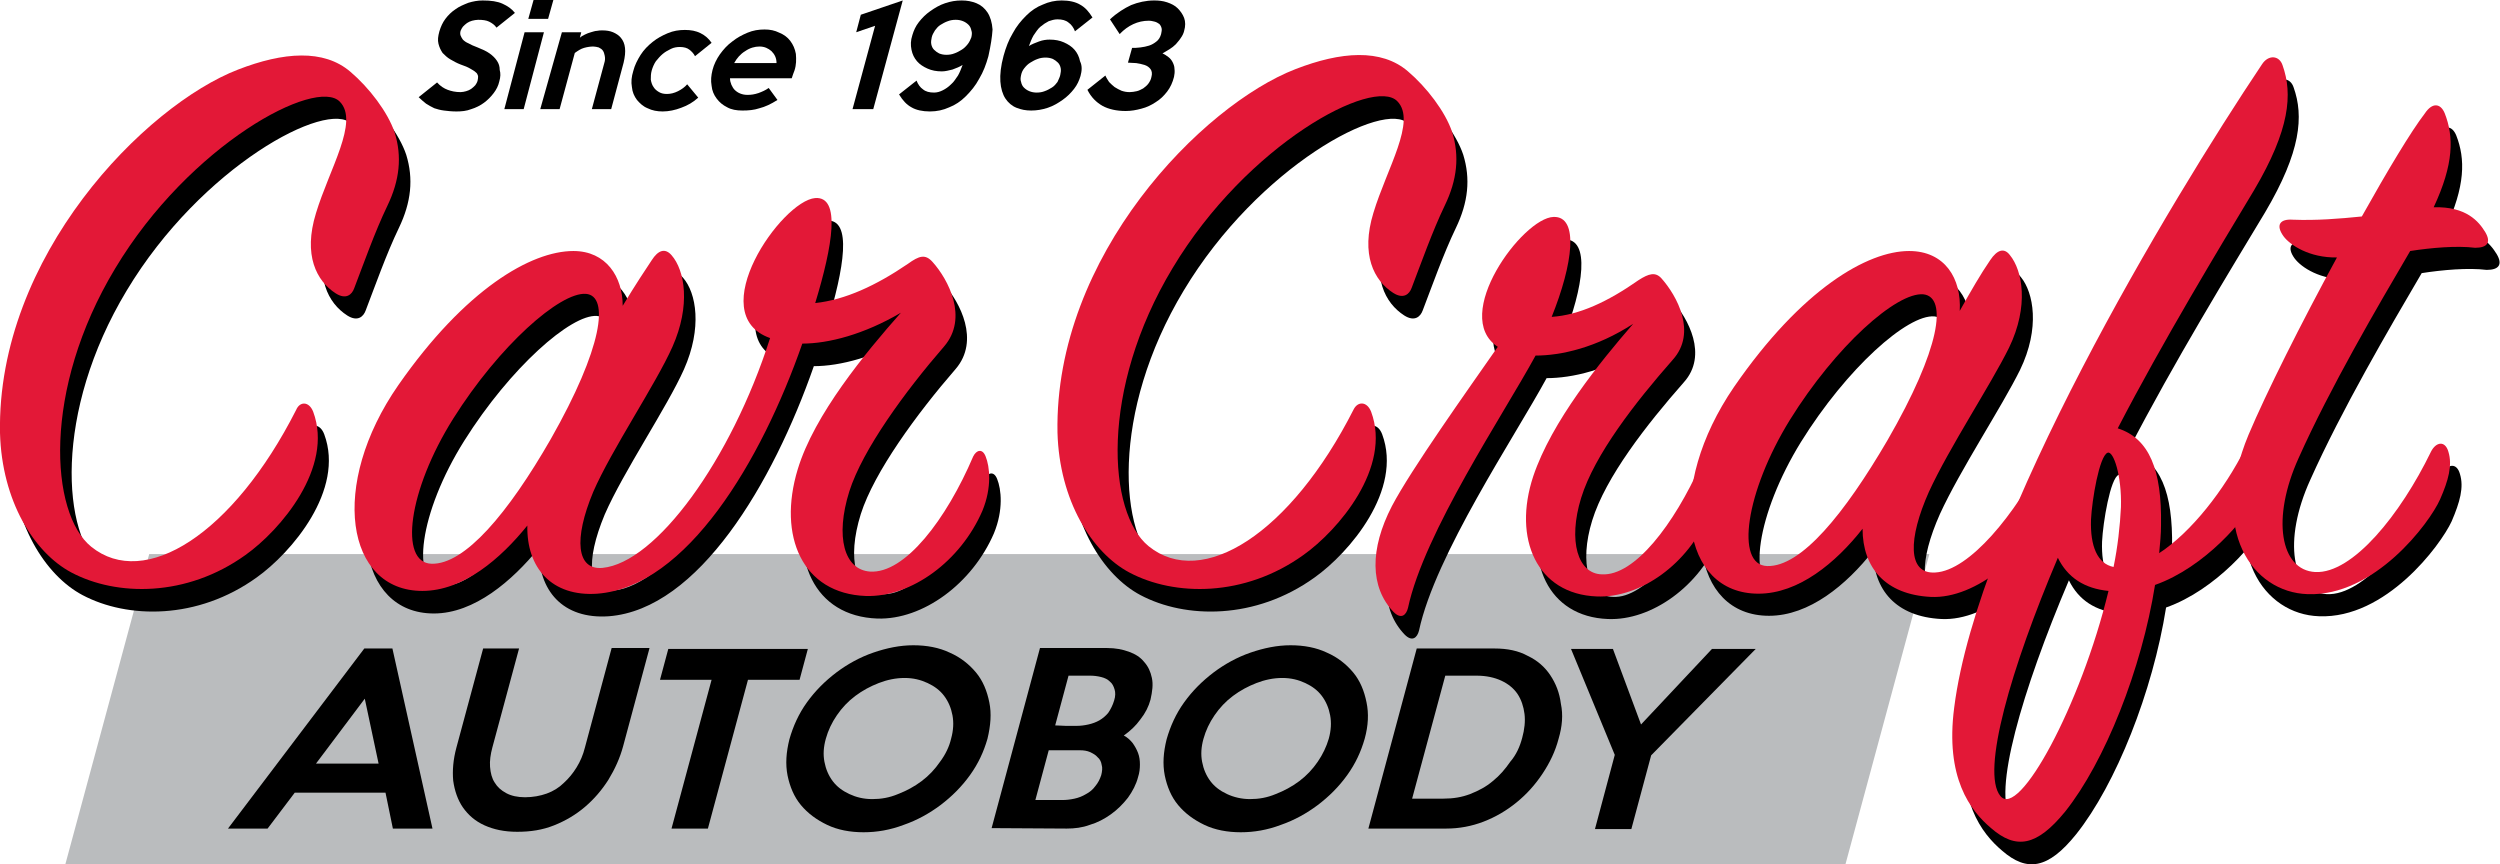 <?xml version="1.0" encoding="UTF-8"?> <!-- Generator: Adobe Illustrator 23.0.3, SVG Export Plug-In . SVG Version: 6.00 Build 0) --> <svg xmlns="http://www.w3.org/2000/svg" xmlns:xlink="http://www.w3.org/1999/xlink" id="Layer_1" x="0px" y="0px" viewBox="0 0 542.8 187.7" style="enable-background:new 0 0 542.8 187.7;" xml:space="preserve"> <style type="text/css"> .st0{fill:#BABCBE;} .st1{fill:#E31837;} </style> <polygon class="st0" points="400.7,187.6 14.2,187.6 32.4,120.3 418.9,120.3 "></polygon> <g> <path d="M93.9,179.9h-8.6l-1.6-7.8H64l-5.9,7.8h-8.6l29.6-39.1h6.1L93.9,179.9z M82.2,165.8l-3-14.1l-10.6,14.1H82.2z"></path> <path d="M141,140.8l-5.7,21.2c-0.7,2.6-1.8,5-3.2,7.3c-1.4,2.2-3.1,4.2-5.1,5.9c-2,1.7-4.2,3-6.7,4c-2.5,1-5.1,1.4-8,1.4 c-2.8,0-5.1-0.5-7.1-1.4c-2-0.9-3.5-2.2-4.7-3.9c-1.1-1.6-1.8-3.6-2.1-5.8c-0.2-2.2,0-4.6,0.7-7.2l5.8-21.5h7.8l-5.8,21.5 c-0.4,1.5-0.6,2.9-0.5,4.2c0.1,1.3,0.4,2.5,1,3.4c0.6,1,1.4,1.7,2.5,2.3c1.1,0.6,2.5,0.9,4.1,0.9c1.7,0,3.3-0.3,4.7-0.8 c1.4-0.5,2.7-1.3,3.7-2.3c1.1-1,2-2.1,2.8-3.4c0.8-1.3,1.4-2.7,1.8-4.3l5.8-21.6H141z"></path> <path d="M173.6,147.6h-11.2l-8.7,32.3h-7.9l8.7-32.3h-11.2l1.8-6.7h30.3L173.6,147.6z"></path> <path d="M214.4,160.4c-0.8,2.8-2,5.4-3.8,7.9c-1.8,2.5-3.9,4.6-6.4,6.5c-2.4,1.8-5.1,3.3-8,4.3c-2.9,1.1-5.8,1.6-8.7,1.6 c-2.9,0-5.6-0.5-7.9-1.6c-2.3-1.1-4.2-2.5-5.7-4.3c-1.5-1.8-2.4-4-2.9-6.4c-0.5-2.5-0.3-5.1,0.4-7.9c0.8-2.8,2-5.5,3.8-8 c1.8-2.5,3.9-4.6,6.4-6.5c2.4-1.8,5.1-3.3,8-4.3c2.9-1,5.8-1.6,8.7-1.6c2.9,0,5.6,0.5,7.9,1.6c2.3,1,4.2,2.5,5.7,4.3 c1.5,1.8,2.4,4,2.9,6.5C215.3,154.9,215.1,157.5,214.4,160.4z M206.5,160.4c0.5-1.8,0.6-3.5,0.3-5.1c-0.3-1.6-0.9-3-1.8-4.2 c-0.9-1.2-2.1-2.1-3.6-2.8c-1.5-0.7-3.1-1.1-5-1.1c-1.9,0-3.8,0.4-5.6,1.1c-1.8,0.7-3.5,1.6-5.1,2.8c-1.6,1.2-2.9,2.6-4,4.2 c-1.1,1.6-1.9,3.3-2.4,5.1c-0.5,1.8-0.6,3.4-0.3,5c0.3,1.6,0.9,3,1.8,4.2c0.9,1.2,2.1,2.1,3.6,2.8c1.5,0.7,3.1,1.1,5,1.1 c1.9,0,3.7-0.3,5.6-1.1c1.8-0.7,3.5-1.6,5.1-2.8c1.6-1.2,2.9-2.6,4-4.2C205.3,163.8,206.1,162.1,206.5,160.4z"></path> <path d="M247.1,168.7c-0.4,1.6-1.2,3.1-2.2,4.5c-1.1,1.4-2.3,2.6-3.7,3.6c-1.4,1-2.9,1.8-4.6,2.3c-1.6,0.6-3.3,0.8-5,0.8l-16.3-0.1 l10.5-39.1h14.6c1.8,0,3.3,0.3,4.7,0.8c1.4,0.5,2.5,1.2,3.3,2.2c0.9,1,1.4,2.1,1.7,3.5c0.3,1.4,0.1,2.9-0.3,4.7 c-0.4,1.5-1.1,2.9-2.2,4.3c-1,1.4-2.2,2.5-3.6,3.5c0.8,0.4,1.4,1,1.9,1.6c0.5,0.7,0.9,1.4,1.2,2.2c0.3,0.8,0.4,1.6,0.4,2.5 C247.5,166.9,247.4,167.8,247.1,168.7z M239.1,168.3c0.2-0.8,0.3-1.6,0.1-2.2c-0.1-0.7-0.4-1.3-0.9-1.7c-0.4-0.5-1-0.8-1.6-1.1 c-0.7-0.3-1.4-0.4-2.2-0.4c-1.1,0-2.3,0-3.4,0c-1.1,0-2.2,0-3.4,0l-2.9,10.8h5.9c0.8,0,1.7-0.1,2.6-0.3c0.9-0.2,1.7-0.5,2.5-1 c0.8-0.4,1.5-1,2-1.7C238.4,170,238.8,169.2,239.1,168.3z M241.9,152.1c0.3-0.9,0.3-1.8,0.1-2.4c-0.2-0.7-0.5-1.3-1-1.7 c-0.5-0.5-1.1-0.8-1.9-1c-0.8-0.2-1.6-0.3-2.4-0.3H232l-2.9,10.8c0.8,0,1.6,0.1,2.3,0.1c0.7,0,1.4,0,2.3,0s1.7-0.1,2.6-0.3 c0.9-0.2,1.7-0.5,2.4-0.9c0.7-0.4,1.4-1,1.9-1.6C241.2,153.9,241.6,153.1,241.9,152.1z"></path> <path d="M296.3,160.4c-0.8,2.8-2,5.4-3.8,7.9c-1.8,2.5-3.9,4.6-6.4,6.5c-2.4,1.8-5.1,3.3-8,4.3c-2.9,1.1-5.8,1.6-8.7,1.6 c-2.9,0-5.6-0.5-7.9-1.6c-2.3-1.1-4.2-2.5-5.7-4.3c-1.5-1.8-2.4-4-2.9-6.4c-0.5-2.5-0.3-5.1,0.4-7.9c0.8-2.8,2-5.5,3.8-8 c1.8-2.5,3.9-4.6,6.4-6.5c2.4-1.8,5.1-3.3,8-4.3c2.9-1,5.8-1.6,8.7-1.6c2.9,0,5.6,0.5,7.9,1.6c2.3,1,4.2,2.5,5.7,4.3 c1.5,1.8,2.4,4,2.9,6.5C297.2,154.9,297.1,157.5,296.3,160.4z M288.5,160.4c0.5-1.8,0.6-3.5,0.3-5.1c-0.3-1.6-0.9-3-1.8-4.2 c-0.9-1.2-2.1-2.1-3.6-2.8c-1.5-0.7-3.1-1.1-5-1.1c-1.9,0-3.8,0.4-5.6,1.1c-1.8,0.7-3.5,1.6-5.1,2.8c-1.6,1.2-2.9,2.6-4,4.2 c-1.1,1.6-1.9,3.3-2.4,5.1c-0.5,1.8-0.6,3.4-0.3,5c0.3,1.6,0.9,3,1.8,4.2c0.9,1.2,2.1,2.1,3.6,2.8c1.5,0.7,3.2,1.1,5,1.1 c1.9,0,3.7-0.3,5.6-1.1c1.8-0.7,3.5-1.6,5.1-2.8c1.6-1.2,2.9-2.6,4-4.2C287.2,163.8,288,162.1,288.5,160.4z"></path> <path d="M338.4,160.4c-0.7,2.7-1.9,5.2-3.5,7.6c-1.6,2.4-3.4,4.4-5.6,6.2c-2.2,1.8-4.6,3.2-7.2,4.2c-2.6,1-5.3,1.5-8.1,1.5h-16.9 l10.5-39.1h16.9c2.8,0,5.2,0.5,7.2,1.6c2.1,1,3.7,2.4,4.9,4.2c1.2,1.8,2,3.8,2.3,6.2C339.4,155.2,339.2,157.7,338.4,160.4z M330.5,160.2c0.5-1.8,0.7-3.6,0.5-5.2c-0.2-1.6-0.7-3.1-1.5-4.3c-0.8-1.2-2-2.2-3.5-2.9c-1.5-0.7-3.3-1.1-5.4-1.1h-6.8l-7.2,26.7 h6.8c2.1,0,4-0.3,5.8-1c1.8-0.7,3.5-1.6,4.9-2.8c1.5-1.2,2.7-2.6,3.8-4.2C329.2,163.9,330,162.1,330.5,160.2z"></path> <path d="M381.2,140.9l-22.7,23.1l-4.3,16h-7.9l4.3-16.1l-9.5-23h9.1l6.1,16.4l15.4-16.4H381.2z"></path> </g> <g> <path d="M108.4,17.7c-0.2,0.9-0.6,1.7-1.2,2.5c-0.6,0.8-1.3,1.5-2.1,2.1c-0.8,0.6-1.8,1.1-2.8,1.4c-1,0.4-2.1,0.5-3.2,0.5 c-1,0-1.9-0.1-2.7-0.2c-0.8-0.1-1.5-0.3-2.1-0.5c-0.6-0.3-1.2-0.6-1.8-1c-0.5-0.4-1.1-0.9-1.6-1.4l4-3.2c0.7,0.8,1.5,1.3,2.3,1.6 c0.8,0.3,1.7,0.5,2.8,0.5c0.4,0,0.8-0.1,1.2-0.2c0.4-0.1,0.8-0.3,1.1-0.5c0.3-0.2,0.6-0.5,0.9-0.8c0.2-0.3,0.4-0.6,0.5-1 c0.1-0.4,0.1-0.7,0.1-1c-0.1-0.3-0.2-0.6-0.5-0.8c-0.3-0.3-0.7-0.5-1.2-0.8c-0.5-0.3-1.2-0.6-2.1-0.9c-0.8-0.3-1.5-0.7-2.2-1.1 c-0.7-0.4-1.2-0.9-1.7-1.4c-0.4-0.6-0.7-1.2-0.9-2c-0.2-0.8-0.1-1.6,0.2-2.7c0.3-1,0.7-1.9,1.3-2.7c0.6-0.8,1.3-1.5,2.2-2.1 c0.8-0.6,1.8-1,2.8-1.4c1-0.3,2-0.5,3.1-0.5c1.8,0,3.2,0.2,4.3,0.7c1.1,0.5,2,1.1,2.7,2l-4,3.2c-0.4-0.6-1-1-1.6-1.3 c-0.6-0.3-1.4-0.4-2.4-0.4c-0.4,0-0.9,0.1-1.3,0.2c-0.4,0.1-0.8,0.3-1.1,0.5c-0.3,0.2-0.6,0.5-0.9,0.8c-0.2,0.3-0.4,0.6-0.5,0.9 c-0.1,0.4-0.1,0.7,0,1c0.1,0.3,0.3,0.6,0.5,0.9c0.3,0.3,0.7,0.6,1.2,0.8c0.5,0.3,1.2,0.6,2,0.9c1,0.4,1.9,0.8,2.6,1.3 c0.7,0.5,1.2,1,1.6,1.6c0.4,0.6,0.6,1.2,0.6,2C108.7,15.9,108.7,16.7,108.4,17.7z"></path> <path d="M113.7,23.7h-4.2L113.9,7h4.2L113.7,23.7z M119,4.1h-4.3l1.2-4.3h4.3L119,4.1z"></path> <path d="M132.7,23.7h-4.2l2.7-10c0.2-0.6,0.2-1.1,0.1-1.6c-0.1-0.5-0.2-0.8-0.4-1.1c-0.2-0.3-0.5-0.5-0.9-0.7 c-0.4-0.1-0.8-0.2-1.2-0.2c-0.6,0-1.3,0.1-2,0.3c-0.7,0.2-1.3,0.6-2,1.1l-3.3,12.2h-4.2L122,7h4.2l-0.3,1.2 c0.3-0.3,0.7-0.5,1.1-0.7c0.4-0.2,0.9-0.4,1.3-0.5c0.4-0.1,0.9-0.3,1.3-0.3c0.4-0.1,0.8-0.1,1.2-0.1c0.8,0,1.6,0.1,2.3,0.4 c0.7,0.3,1.3,0.7,1.7,1.2c0.5,0.6,0.8,1.3,0.9,2.2c0.1,0.9,0,1.9-0.3,3.2L132.7,23.7z"></path> <path d="M151.6,21.2c-1.1,1-2.3,1.7-3.7,2.2c-1.3,0.5-2.7,0.8-4,0.8c-1.2,0-2.3-0.2-3.3-0.7c-1-0.4-1.7-1.1-2.3-1.8 c-0.6-0.8-1-1.7-1.1-2.8c-0.2-1.1-0.1-2.2,0.3-3.5c0.3-1.2,0.9-2.4,1.6-3.5c0.7-1.1,1.6-2,2.6-2.8c1-0.8,2.1-1.4,3.3-1.9 c1.2-0.5,2.4-0.7,3.7-0.7c1.3,0,2.4,0.2,3.4,0.7c1,0.5,1.8,1.2,2.4,2.1l-3.6,2.9c-0.3-0.6-0.7-1-1.2-1.4c-0.5-0.4-1.2-0.6-2.1-0.6 c-0.6,0-1.3,0.1-1.9,0.4c-0.6,0.3-1.2,0.6-1.8,1.1c-0.6,0.5-1,1-1.5,1.6c-0.4,0.6-0.7,1.3-0.9,2c-0.2,0.7-0.2,1.4-0.2,2 c0.1,0.6,0.3,1.2,0.6,1.6c0.3,0.5,0.7,0.8,1.2,1.1c0.5,0.3,1.1,0.4,1.7,0.4c0.8,0,1.6-0.2,2.4-0.6c0.8-0.4,1.5-0.9,2-1.5 L151.6,21.2z"></path> <path d="M172.5,15.3c-0.1,0.3-0.2,0.5-0.3,0.8c-0.1,0.3-0.2,0.6-0.3,0.9h-13.4c0,0.5,0.1,0.9,0.3,1.4c0.2,0.4,0.4,0.8,0.7,1.1 c0.3,0.3,0.7,0.6,1.2,0.8c0.5,0.2,1,0.3,1.6,0.3c0.8,0,1.5-0.1,2.4-0.4c0.8-0.3,1.5-0.6,2.2-1.1l1.9,2.6c-1.4,0.9-2.7,1.5-3.9,1.8 c-1.2,0.4-2.4,0.5-3.7,0.5c-1.3,0-2.4-0.2-3.3-0.7c-1-0.5-1.7-1.1-2.3-1.9c-0.6-0.8-1-1.7-1.1-2.8c-0.2-1.1-0.1-2.2,0.2-3.4 c0.3-1.2,0.9-2.4,1.6-3.4c0.8-1.1,1.6-2,2.7-2.8c1-0.8,2.1-1.4,3.3-1.9c1.2-0.5,2.4-0.7,3.7-0.7c1.2,0,2.2,0.2,3.2,0.7 c1,0.4,1.8,1,2.4,1.8c0.6,0.8,1,1.7,1.2,2.8C172.9,12.9,172.9,14.1,172.5,15.3z M168.6,13.7c0-1.1-0.4-1.9-1.1-2.6 c-0.7-0.6-1.5-1-2.6-1c-1,0-2.1,0.3-3.1,1c-1,0.6-1.8,1.5-2.4,2.6H168.6z"></path> <path d="M189.6,23.7h-4.5L190,5.6L185.9,7l1-3.8l9.1-3.1L189.6,23.7z"></path> <path d="M214.6,12.2c-0.5,1.8-1.1,3.4-2,4.9c-0.8,1.5-1.8,2.7-2.9,3.8c-1.1,1.1-2.3,1.9-3.6,2.4c-1.3,0.6-2.7,0.9-4.2,0.9 c-1.6,0-3-0.3-4-0.9c-1.1-0.6-1.9-1.5-2.7-2.8l3.8-3c0.3,0.8,0.8,1.5,1.4,1.9c0.6,0.5,1.4,0.7,2.4,0.7c0.7,0,1.3-0.2,1.9-0.5 c0.6-0.3,1.2-0.7,1.8-1.3c0.6-0.5,1-1.2,1.5-1.9c0.4-0.7,0.7-1.5,1-2.3c-0.6,0.4-1.4,0.7-2.2,1c-0.8,0.2-1.6,0.4-2.3,0.4 c-1.2,0-2.2-0.2-3.1-0.6c-0.9-0.4-1.7-0.9-2.3-1.6c-0.6-0.7-1-1.5-1.2-2.5c-0.2-1-0.2-2,0.2-3.2c0.3-1,0.7-1.9,1.4-2.8 c0.7-0.9,1.5-1.7,2.5-2.4c1-0.7,2-1.3,3.2-1.7c1.2-0.4,2.3-0.6,3.6-0.6c1.2,0,2.2,0.2,3.2,0.6c1,0.4,1.8,1.1,2.4,2 c0.6,0.9,1,2.2,1.1,3.7C215.4,8.1,215.1,9.9,214.6,12.2z M210.9,8.1c0.1-0.5,0.2-1,0-1.5c-0.1-0.5-0.3-0.9-0.6-1.2 c-0.3-0.3-0.7-0.6-1.2-0.8c-0.5-0.2-1-0.3-1.6-0.3c-0.6,0-1.2,0.1-1.7,0.3c-0.6,0.2-1.1,0.5-1.6,0.8c-0.5,0.3-0.9,0.8-1.2,1.2 c-0.3,0.5-0.6,1-0.7,1.5c-0.1,0.5-0.2,1-0.1,1.5c0.1,0.5,0.3,0.9,0.6,1.2c0.3,0.3,0.7,0.6,1.1,0.8c0.5,0.2,1,0.3,1.6,0.3 c0.6,0,1.2-0.1,1.7-0.3c0.6-0.2,1.1-0.5,1.6-0.8c0.5-0.3,0.9-0.7,1.3-1.2C210.5,9.1,210.7,8.6,210.9,8.1z"></path> <path d="M234.6,16.5c-0.3,1-0.7,1.9-1.4,2.8c-0.7,0.9-1.5,1.7-2.5,2.4c-1,0.7-2,1.3-3.2,1.7c-1.2,0.4-2.4,0.6-3.6,0.6 c-1.2,0-2.2-0.2-3.2-0.6c-1-0.4-1.8-1.1-2.4-2c-0.6-0.9-1-2.2-1.1-3.7c-0.1-1.5,0.1-3.4,0.7-5.6c0.5-1.8,1.1-3.4,2-4.9 c0.8-1.5,1.8-2.7,2.9-3.8c1.1-1.1,2.3-1.9,3.6-2.4c1.3-0.6,2.7-0.9,4.1-0.9c1.6,0,3,0.3,4,0.9c1.1,0.6,1.9,1.5,2.7,2.8l-3.8,3 c-0.3-0.8-0.8-1.5-1.4-1.9c-0.6-0.5-1.4-0.7-2.4-0.7c-0.7,0-1.3,0.2-1.9,0.4c-0.6,0.3-1.2,0.7-1.8,1.2c-0.6,0.5-1,1.2-1.5,1.9 c-0.4,0.7-0.7,1.5-1,2.3c0.6-0.4,1.4-0.7,2.2-1c0.8-0.3,1.6-0.4,2.3-0.4c1.2,0,2.2,0.2,3.1,0.6c0.9,0.4,1.7,0.9,2.3,1.6 c0.6,0.7,1,1.5,1.2,2.5C235,14.3,234.9,15.4,234.6,16.5z M230.2,16.3c0.1-0.5,0.2-1,0.1-1.5c-0.1-0.5-0.3-0.9-0.6-1.2 c-0.3-0.3-0.7-0.6-1.1-0.8c-0.5-0.2-1-0.3-1.6-0.3c-0.6,0-1.2,0.1-1.7,0.3c-0.6,0.2-1.1,0.5-1.6,0.8c-0.5,0.3-0.9,0.7-1.3,1.2 c-0.4,0.5-0.6,1-0.7,1.5c-0.1,0.5-0.2,1,0,1.5c0.1,0.5,0.3,0.9,0.6,1.2c0.3,0.3,0.7,0.6,1.2,0.8c0.5,0.2,1,0.3,1.6,0.3 c0.6,0,1.2-0.1,1.7-0.3c0.6-0.2,1.1-0.5,1.6-0.8c0.5-0.3,0.9-0.8,1.2-1.2C229.8,17.3,230.1,16.8,230.2,16.3z"></path> <path d="M254.9,16.7c-0.3,1.2-0.8,2.3-1.5,3.2c-0.7,0.9-1.5,1.7-2.5,2.3c-0.9,0.6-1.9,1.1-3.1,1.4c-1.1,0.3-2.2,0.5-3.4,0.5 c-2,0-3.7-0.4-5-1.1c-1.4-0.8-2.5-1.9-3.3-3.5l3.9-3.1c0.2,0.5,0.5,0.9,0.8,1.4c0.4,0.4,0.8,0.8,1.2,1.1c0.5,0.3,1,0.6,1.5,0.8 c0.6,0.2,1.1,0.3,1.8,0.3c0.5,0,1-0.1,1.5-0.2c0.5-0.1,1-0.4,1.4-0.6c0.4-0.3,0.8-0.6,1.1-1c0.3-0.4,0.6-0.9,0.7-1.5 c0.2-0.7,0.1-1.3-0.2-1.7c-0.3-0.4-0.7-0.7-1.3-0.9c-0.6-0.2-1.2-0.3-1.8-0.4c-0.7,0-1.3-0.1-1.8-0.1l0.9-3.2c0.5,0,1.1,0,1.8-0.1 c0.7-0.1,1.3-0.2,1.9-0.4c0.6-0.2,1.1-0.5,1.6-0.9c0.5-0.4,0.8-0.9,1-1.6c0.1-0.5,0.2-0.9,0.1-1.3c-0.1-0.4-0.3-0.7-0.5-0.9 c-0.3-0.2-0.6-0.4-1-0.5c-0.4-0.1-0.8-0.2-1.3-0.2c-2.3,0-4.5,1-6.3,2.9L241,4.2c1.5-1.4,3.1-2.4,4.6-3.1c1.5-0.6,3.2-1,5-1 c1,0,1.9,0.1,2.8,0.4c0.9,0.3,1.7,0.7,2.3,1.3c0.6,0.6,1.1,1.3,1.4,2.1c0.3,0.8,0.3,1.8,0,2.8c-0.1,0.5-0.4,1.1-0.7,1.5 c-0.3,0.5-0.7,0.9-1.1,1.4c-0.4,0.4-0.9,0.8-1.4,1.1c-0.5,0.3-1,0.6-1.5,0.9c0.5,0.2,0.9,0.5,1.3,0.8c0.4,0.3,0.7,0.7,0.9,1.1 c0.2,0.4,0.4,0.9,0.4,1.4C255.1,15.6,255,16.2,254.9,16.7z"></path> </g> <path d="M70.4,94.3c4.5,12.1-7.1,25.7-14.7,31.1c-12.8,9.2-28,9-37.8,3.8c-8.1-4.3-15.2-15.6-15.6-30.4 C1.7,60.4,33.9,27.7,54.2,19.9c9.8-3.8,18.6-4.5,24.4,0.5c4,3.4,8.1,8.7,9.6,13.2c1.6,5.2,1.1,10.3-1.6,15.9 c-2.7,5.6-5.2,12.7-7.2,17.9c-0.5,1.4-1.8,2.5-4,1.1c-4.2-2.7-7.1-8.3-4.3-17.4c2.9-9.6,9.4-19.9,5.2-24.2 c-5.1-5.4-32.6,9.2-48.8,36.2c-15.9,26.4-14.1,53.2-5.2,60.4c11.6,9.4,30.8-2.7,44.5-29.7C67.5,91.9,69.5,91.9,70.4,94.3z"></path> <path d="M94.2,133.2c-16.6,0-20.3-23-5.2-44.7c14.5-20.8,28.8-29.1,38-29.1c7.1,0,10.7,5.6,10.7,11.9c2.7-4.5,5.1-8.1,6.3-9.9 c1.4-2.2,2.9-2.7,4.3-1.1c2.9,3.3,4.2,10.9,0.2,19.9c-3.6,8.1-13.2,22.3-17.2,31.5c-4.3,10.3-3.6,17,2,16.5 c11.6-1.1,27.9-23.3,36.4-49.9c-14.7-5.2,2.5-29.8,9.8-30.4c5.6-0.4,3.8,10.3,0,22.8c6.5-0.7,13.2-3.8,20.1-8.5 c2.5-1.8,3.8-2.2,5.4-0.4c3.4,3.8,7.8,12.1,2.5,18.3c-8.5,9.8-17.7,22.4-20.6,31.5c-3.1,9.9-1.1,17,4.5,17.4 c7.6,0.5,16.7-11.4,22.4-25c0.7-1.4,2-1.8,2.7,0c0.9,2.2,1.4,6.7-0.7,11.8c-4.7,10.9-15.4,18.8-25.3,18.5 c-13.8-0.5-19.2-13-14.8-27.5c3.6-11.9,14.6-25.3,22.4-34c-8,4.7-15.7,6.7-21.4,6.7c-8.9,25.5-25.1,52.8-44.5,54.3 c-10,0.7-15.4-5.6-15.2-14.8C111.2,126.1,103,133.2,94.2,133.2z M100.8,95.7c-9.8,15.6-11.8,31.3-4.7,31.5 c7.2,0.2,16.6-10.9,25.9-27.1c11.2-19.7,12.8-31.1,7.6-31.5C124,68.2,110.8,79.8,100.8,95.7z"></path> <path d="M300.1,94.3c4.5,12.1-7.1,25.7-14.7,31.1c-12.8,9.2-28,9-37.8,3.8c-8.1-4.3-15.2-15.6-15.6-30.4 c-0.7-38.4,31.5-71.1,51.7-78.9c9.8-3.8,18.6-4.5,24.4,0.5c4,3.4,8.1,8.7,9.6,13.2c1.6,5.2,1.1,10.3-1.6,15.9 c-2.7,5.6-5.2,12.7-7.2,17.9c-0.5,1.4-1.8,2.5-4,1.1c-4.2-2.7-7.1-8.3-4.3-17.4c2.9-9.6,9.4-19.9,5.2-24.2 c-5.1-5.4-32.6,9.2-48.8,36.2c-15.9,26.4-14.1,53.2-5.2,60.4c11.6,9.4,30.8-2.7,44.5-29.7C297.2,91.9,299.2,91.9,300.1,94.3z"></path> <path d="M358.2,65.7c2.2-1.4,3.6-1.8,4.9-0.4c3.4,3.8,7.8,11.8,2.5,17.7c-8.1,9.2-17,20.6-19.9,30c-2.9,9.4-0.7,16.5,4.5,16.6 c7.1,0.4,15.7-10.9,21.5-23.9c0.7-1.5,1.8-1.6,2.5-0.2c0.9,2,1.1,6.3-0.9,11.2c-4.2,10.5-14.7,18.1-24.2,17.7 c-13-0.5-18.3-12.5-13.8-26.1c4-11.9,14.5-24.8,21.7-33.1c-8,5.2-15.7,6.9-21.2,6.9c-6.9,12.7-24.2,38.4-27.7,54.8 c-0.4,1.6-1.5,2.5-3.1,0.9c-5.2-5.4-5.2-13.7-0.4-23c4.2-8,16.3-25,23-34.6c-10.3-6.7,5.4-28,12.1-28.2c5.6-0.2,4.2,10.3-0.4,21.7 C345.3,73.3,351.5,70.4,358.2,65.7z"></path> <path d="M434.5,61.3c1.6-2.4,3.1-2.7,4.3-1.1c2.7,3.3,4.2,11-0.2,20.1c-4,8.1-13,21.7-17.4,31.3c-4.5,10.1-4.7,17.9,1.4,17.5 c7.4-0.4,17.4-12.7,23.7-25.1c0.9-1.6,2.2-1.8,2.9-0.2c0.7,1.6,0.7,6.1-1.6,11.2c-4.7,9.9-16.1,19.9-26.1,19.4 c-9.8-0.5-14.8-6.3-14.8-14.8c-5.8,7.4-13.9,14.1-22.6,14.1c-16.8,0-20.3-23-5.2-44.9c14.7-21.3,29-29.5,38-29.5c7.8,0,11.4,6,11,13 C430.4,68,432.5,64.2,434.5,61.3z M420,68.7c-5.8-0.5-19,11.2-29,27.3c-9.6,15.6-11.9,31.5-4.9,31.7c7.4,0.2,16.8-11.4,26-27.3 C423.7,80.5,425.3,69.3,420,68.7z"></path> <path d="M471.6,118.9c0,2-0.2,4-0.4,6.1c6.9-4.5,14.1-13.6,18.8-23c1.1-2.2,2.9-2.3,3.8,0.2c0.9,2.7-0.2,6.7-1.8,10.9 c-1.8,4.3-10.9,15-21.7,18.8c-2.9,18.3-10.9,38.4-19.5,49.2c-6.1,7.6-10.7,8.3-16.1,3.6c-4.5-3.8-9.9-10.9-8-26.2 c5.1-40.3,46.7-109.6,66.8-139.7c1.5-2.2,3.8-2,4.5,0.2c2.2,6.2,1.6,13.9-6.2,27.1c-7.4,12.3-19.9,32.7-29.7,51.7 C469.1,100,471.8,106.9,471.6,118.9z M436.7,177.7c4,5.2,17.5-19.7,23.5-44.5c-5.2-0.5-8.9-2.9-11-7.2 C439,150,432.5,172.4,436.7,177.7z M462.9,114.9c0.2-6.7-1.6-12.3-2.9-11.8c-1.8,0.7-3.4,10.3-3.6,14.5c-0.2,5.8,1.4,9.6,4.9,10.3 C462.2,123.6,462.7,119,462.9,114.9z"></path> <path d="M498.2,56.1c-1.8-2.5-0.7-3.8,2-3.6c5.1,0.2,10.1-0.2,15-0.7c5.6-10,10.7-18.5,13.8-22.4c1.6-2.4,3.4-2.2,4.3,0 c2,5.1,2,11-2.4,20.4c7.1-0.2,9.8,3.1,11.2,5.4c1.3,2.2,0.5,3.4-2.2,3.4c-4-0.5-9.6,0-14.1,0.7c-7.1,12.1-17.4,29.7-24.2,44.9 c-6,13.2-4,24.4,3.6,24.8c8.1,0.4,18.5-12.5,25.1-26.1c1.1-2.2,3.1-2.5,3.8,0c0.9,2.9,0,6.1-1.8,10.3c-2.4,5.2-14.3,21.2-28.8,20.6 c-11.9-0.4-21.5-13.7-12.8-34.6c3.8-9,11.4-24.2,19.2-38.5C503.8,60.8,499.7,58.1,498.2,56.1z"></path> <path class="st1" d="M68,89.4c4.5,12.1-7.1,25.7-14.7,31.1c-12.8,9.2-28,9-37.8,3.8C7.4,120,0.4,108.8,0,94 c-0.7-38.4,31.5-71.1,51.7-78.9c9.8-3.8,18.6-4.5,24.4,0.5c4,3.4,8.1,8.7,9.6,13.2c1.6,5.2,1.1,10.3-1.6,15.9 c-2.7,5.6-5.2,12.7-7.2,17.9c-0.5,1.4-1.8,2.5-4,1.1c-4.2-2.7-7.1-8.3-4.3-17.4c2.9-9.6,9.4-19.9,5.2-24.2 c-5.1-5.4-32.6,9.2-48.8,36.2c-15.9,26.4-14.1,53.2-5.2,60.4c11.6,9.4,30.8-2.7,44.5-29.7C65.1,87.1,67.1,87.1,68,89.4z"></path> <path class="st1" d="M91.7,128.3c-16.6,0-20.3-23-5.2-44.7c14.5-20.8,28.8-29.1,38-29.1c7.1,0,10.7,5.6,10.7,11.9 c2.7-4.5,5.1-8.1,6.3-9.9c1.4-2.2,2.9-2.7,4.3-1.1c2.9,3.3,4.2,10.9,0.2,19.9c-3.6,8.1-13.2,22.3-17.2,31.5c-4.3,10.3-3.6,17,2,16.5 c11.6-1.1,27.9-23.3,36.4-49.9c-14.7-5.2,2.5-29.8,9.8-30.4c5.6-0.4,3.8,10.3,0,22.8c6.5-0.7,13.2-3.8,20.1-8.5 c2.5-1.8,3.8-2.2,5.4-0.4c3.4,3.8,7.8,12.1,2.5,18.3c-8.5,9.8-17.7,22.4-20.6,31.5c-3.1,9.9-1.1,17,4.5,17.4 c7.6,0.5,16.6-11.4,22.4-25c0.7-1.4,2-1.8,2.7,0c0.9,2.2,1.4,6.7-0.7,11.8c-4.7,10.9-15.4,18.8-25.3,18.5 c-13.8-0.5-19.2-13-14.8-27.5c3.6-11.9,14.7-25.3,22.4-34c-8,4.7-15.7,6.7-21.4,6.7c-8.9,25.5-25.1,52.8-44.5,54.3 c-9.9,0.7-15.4-5.6-15.2-14.8C108.7,121.3,100.6,128.3,91.7,128.3z M98.4,90.9c-9.8,15.6-11.8,31.3-4.7,31.5 c7.2,0.2,16.6-10.9,25.9-27.1c11.2-19.7,12.8-31.1,7.6-31.5C121.6,63.4,108.4,75,98.4,90.9z"></path> <path class="st1" d="M297.7,89.4c4.5,12.1-7.1,25.7-14.7,31.1c-12.8,9.2-28,9-37.8,3.8c-8.1-4.3-15.2-15.6-15.6-30.4 c-0.7-38.4,31.5-71.1,51.7-78.9c9.8-3.8,18.6-4.5,24.4,0.5c4,3.4,8.1,8.7,9.6,13.2c1.6,5.2,1.1,10.3-1.6,15.9 c-2.7,5.6-5.2,12.7-7.2,17.9c-0.5,1.4-1.8,2.5-4,1.1c-4.2-2.7-7.1-8.3-4.3-17.4c2.9-9.6,9.4-19.9,5.2-24.2 c-5.1-5.4-32.6,9.2-48.8,36.2c-15.9,26.4-14.1,53.2-5.2,60.4c11.6,9.4,30.8-2.7,44.5-29.7C294.8,87.1,296.8,87.1,297.7,89.4z"></path> <path class="st1" d="M355.8,60.8c2.2-1.4,3.6-1.8,4.9-0.4c3.4,3.8,7.8,11.8,2.5,17.7c-8.1,9.2-17,20.6-19.9,30 c-2.9,9.4-0.7,16.5,4.5,16.6c7.1,0.4,15.7-10.9,21.5-23.9c0.7-1.5,1.8-1.6,2.5-0.2c0.9,2,1.1,6.3-0.9,11.2 c-4.2,10.5-14.7,18.1-24.2,17.7c-13-0.5-18.3-12.5-13.8-26.1c4-11.9,14.5-24.8,21.7-33.1c-8,5.2-15.7,6.9-21.2,6.9 c-6.9,12.7-24.2,38.4-27.7,54.8c-0.4,1.6-1.5,2.5-3.1,0.9c-5.2-5.4-5.2-13.7-0.4-23c4.2-8,16.3-25,23-34.6 c-10.3-6.7,5.4-28,12.1-28.2c5.6-0.2,4.2,10.3-0.4,21.7C342.9,68.4,349.1,65.5,355.8,60.8z"></path> <path class="st1" d="M432.1,56.5c1.6-2.4,3.1-2.7,4.3-1.1c2.7,3.3,4.2,11-0.2,20.1c-4,8.1-13,21.7-17.4,31.3 c-4.5,10.1-4.7,17.9,1.4,17.5c7.4-0.4,17.4-12.7,23.7-25.1c0.9-1.6,2.2-1.8,2.9-0.2c0.7,1.6,0.7,6.1-1.6,11.2 c-4.7,9.9-16.1,19.9-26,19.4c-9.8-0.5-14.8-6.3-14.8-14.8c-5.8,7.4-13.9,14.1-22.6,14.1c-16.8,0-20.3-23-5.3-44.9 c14.7-21.3,29-29.5,38-29.5c7.8,0,11.4,6,11,13C427.9,63.2,430.1,59.4,432.1,56.5z M417.6,63.9c-5.8-0.5-19,11.2-29,27.3 c-9.6,15.6-11.9,31.5-4.9,31.7c7.4,0.2,16.8-11.4,26.1-27.3C421.3,75.7,422.9,64.5,417.6,63.9z"></path> <path class="st1" d="M469.2,114c0,2-0.2,4-0.4,6.1c6.9-4.5,14.1-13.6,18.8-23c1.1-2.2,2.9-2.3,3.8,0.2c0.9,2.7-0.2,6.7-1.8,10.9 c-1.8,4.3-10.9,15-21.7,18.8c-2.9,18.3-10.9,38.4-19.5,49.2c-6.2,7.6-10.7,8.3-16.1,3.6c-4.5-3.8-10-10.9-8-26.2 C429.4,113.3,471,44,491.1,14c1.4-2.2,3.8-2,4.5,0.2c2.2,6.2,1.6,13.9-6.2,27.1C482,53.6,469.6,74.1,459.8,93 C466.7,95.2,469.4,102.1,469.2,114z M434.3,172.8c4,5.2,17.5-19.7,23.5-44.5c-5.2-0.5-8.9-2.9-11-7.2 C436.6,145.1,430.1,167.6,434.3,172.8z M460.5,110.1c0.2-6.7-1.6-12.3-2.9-11.8c-1.8,0.7-3.4,10.3-3.6,14.5 c-0.2,5.8,1.4,9.6,4.9,10.3C459.8,118.7,460.3,114.2,460.5,110.1z"></path> <path class="st1" d="M495.8,51.3c-1.8-2.5-0.7-3.8,2-3.6c5.1,0.2,10.1-0.2,15-0.7c5.6-10,10.7-18.5,13.7-22.4c1.6-2.4,3.4-2.2,4.3,0 c2,5.1,2,11-2.4,20.4c7.1-0.2,9.8,3.1,11.2,5.4c1.3,2.2,0.5,3.4-2.2,3.4c-4-0.5-9.6,0-14.1,0.7c-7.1,12.1-17.4,29.7-24.2,44.9 c-6,13.2-4,24.4,3.6,24.8c8.1,0.4,18.5-12.5,25.1-26.1c1.1-2.2,3.1-2.5,3.8,0c0.9,2.9,0,6.2-1.8,10.3c-2.3,5.2-14.3,21.2-28.8,20.6 c-11.9-0.4-21.5-13.7-12.8-34.6c3.8-9,11.4-24.2,19.2-38.5C501.4,56,497.2,53.2,495.8,51.3z"></path> </svg> 